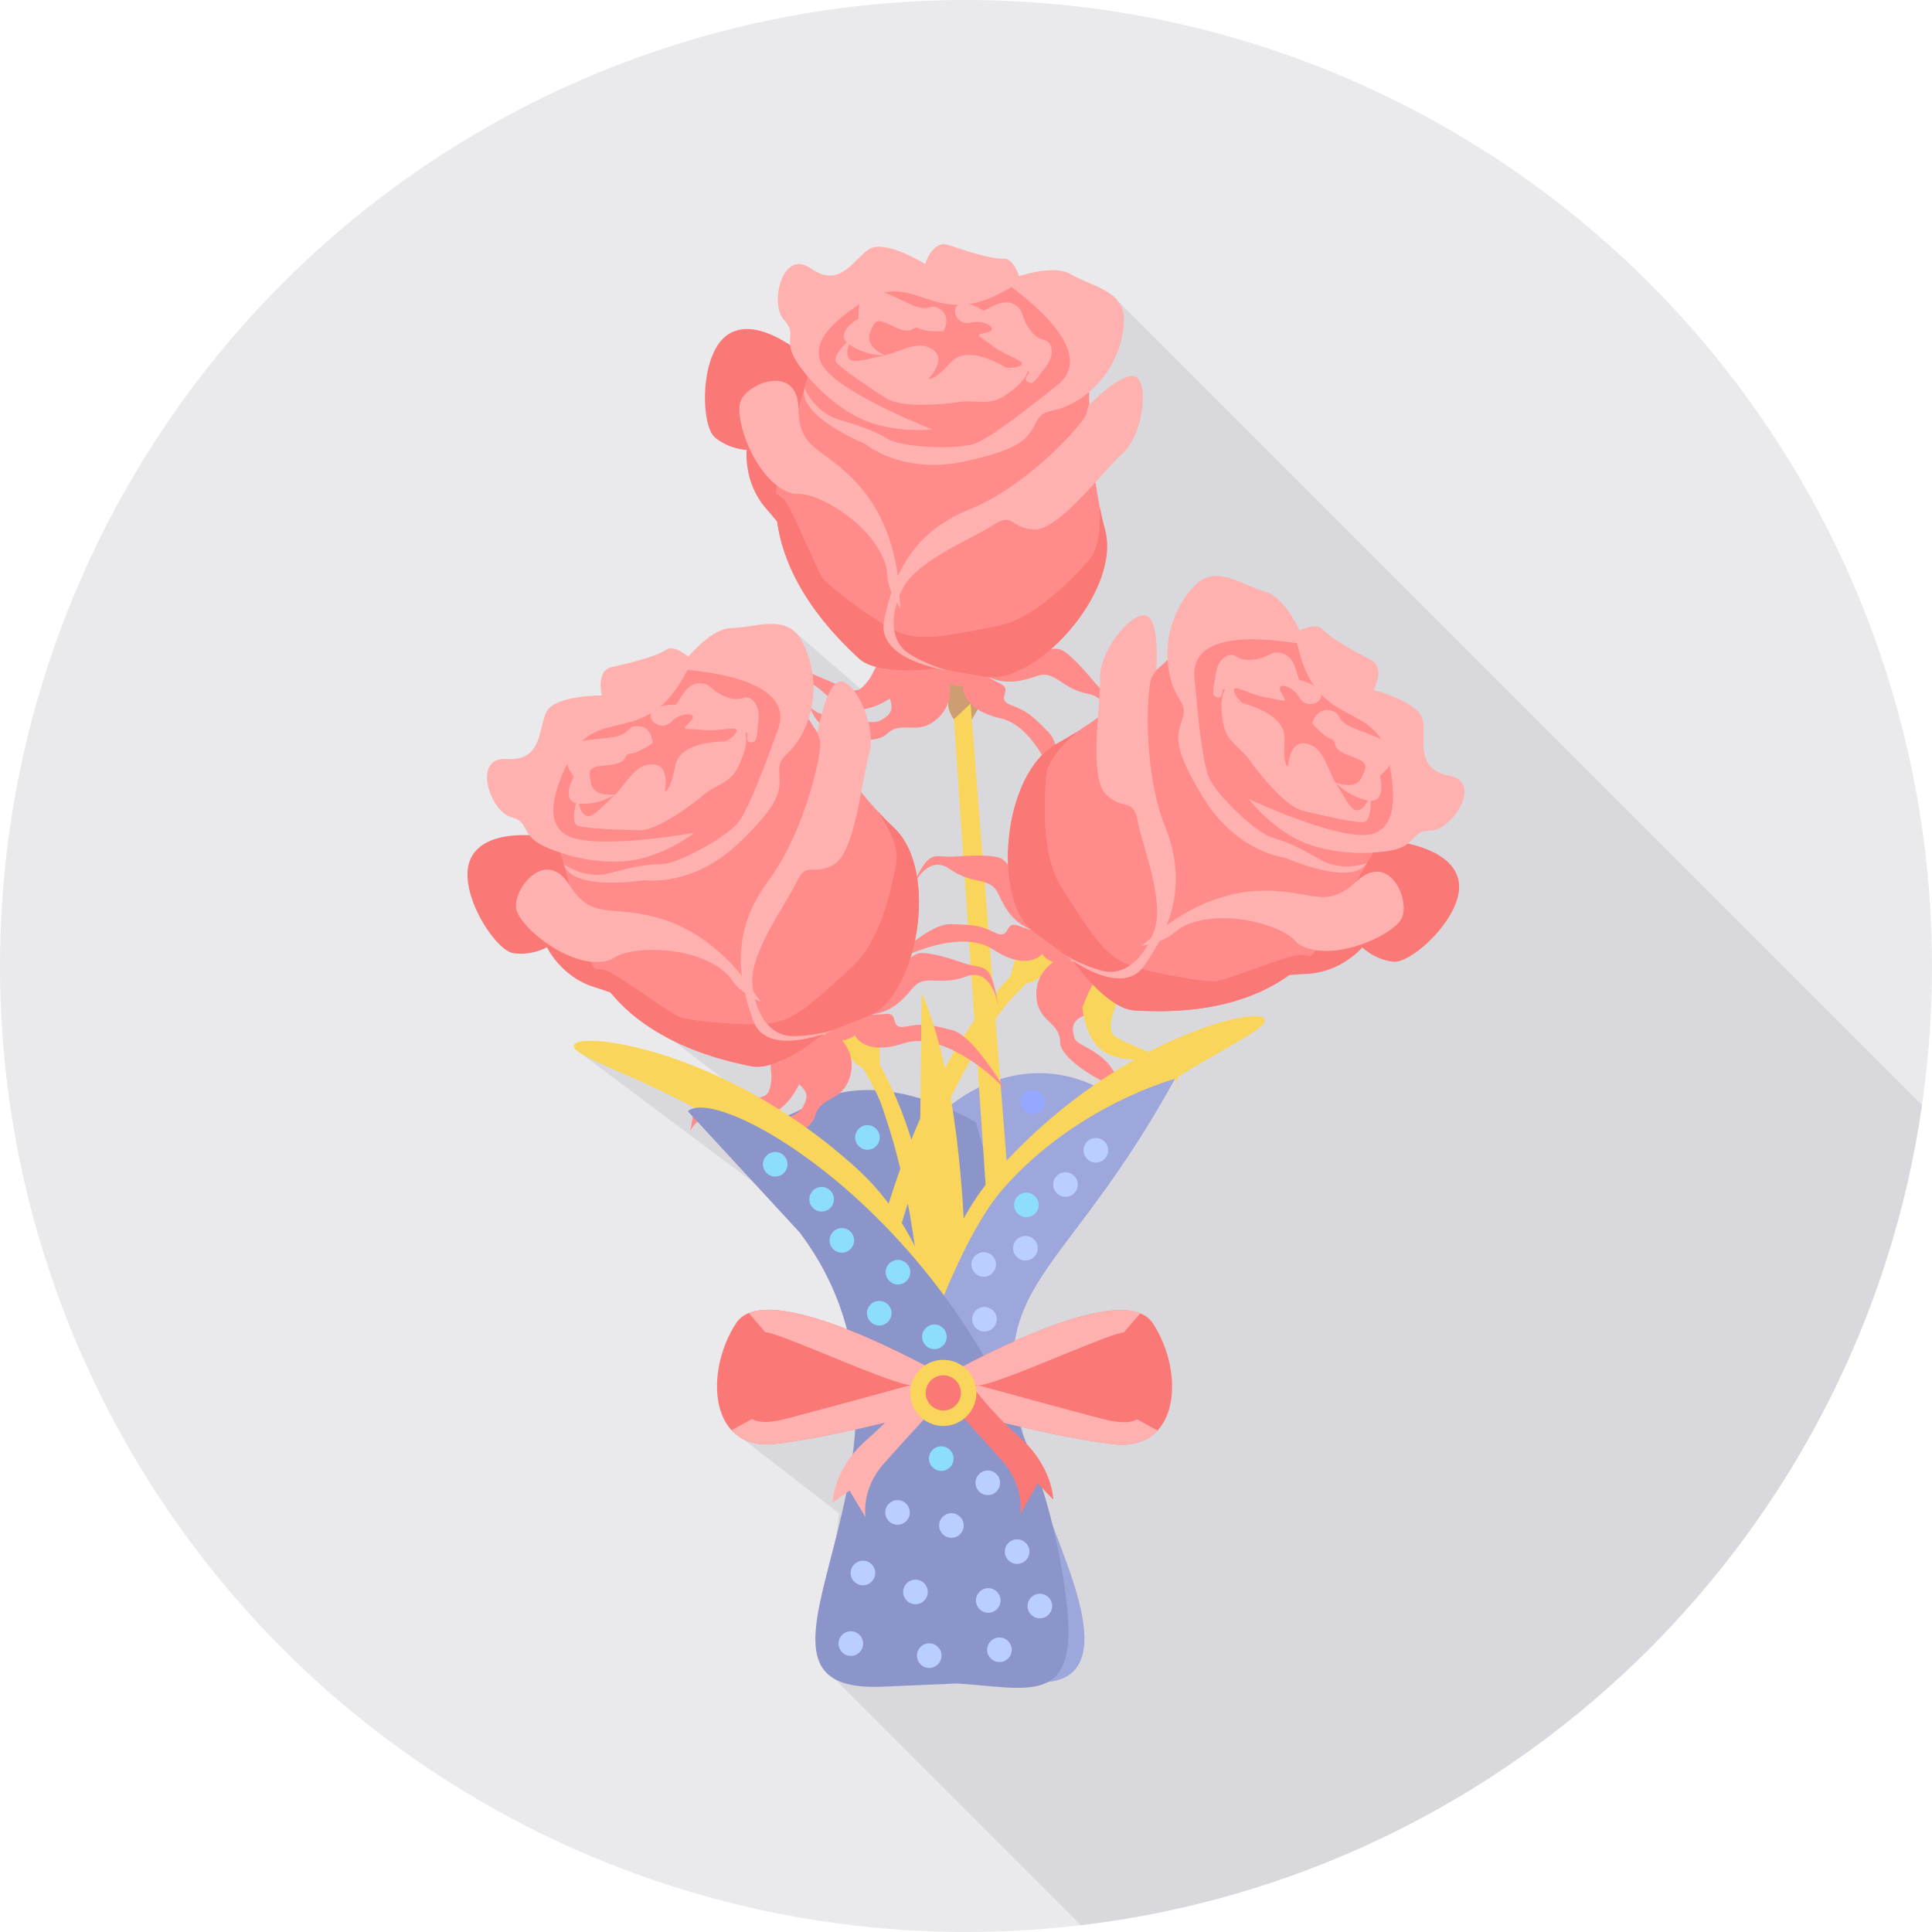 <?xml version="1.0" encoding="iso-8859-1"?>
<!-- Uploaded to: SVG Repo, www.svgrepo.com, Generator: SVG Repo Mixer Tools -->
<svg height="800px" width="800px" version="1.1" id="Layer_1" xmlns="http://www.w3.org/2000/svg" xmlns:xlink="http://www.w3.org/1999/xlink" 
	 viewBox="0 0 511.994 511.994" xml:space="preserve">
<circle style="fill:#EAEAED;" cx="255.997" cy="255.997" r="255.997"/>
<path style="fill:#D9D9DD;" d="M509.348,292.863c-16.447,114.006-108.011,203.71-222.909,217.327l-68.923-68.923l4.836-40.219
	l-28.486-22.023l5.9-29.511l35.339,10.056l-26.458-39.501l-56.137-41.98l45.936,18.335l1.527-4.095l-33.155-25.478l45.033,13.154
	l4.953-15.655l-0.24-61.591l-6.585-21.221l0.819-13.962l17.227,14.948l5.449-5.822l62.928-96.785L509.348,292.863z"/>
<path style="fill:#9EA7DB;" d="M294.735,290.629c0,0-13.939-11.577-33.668-3.204c-19.723,8.379-28.286,32.386-28.286,32.386
	l16.196,35.06l26.503-35.038L294.735,290.629z"/>
<path style="fill:#8C95C9;" d="M258.632,297.42c0,0-24.909-15.176-43.15-5.092c-18.241,10.079-24.525,5.209-24.525,5.209
	s45.741,52.549,48.493,53.513c2.758,0.964,29.979-15.583,29.979-15.583L258.632,297.42z"/>
<path style="fill:#CC9E72;" d="M258.794,172.906c0,0,4.407,6,2.702,10.129c-1.705,4.128-3.984,7.666-4.931,9.304
	c-0.947,1.632-5.443-2.056-5.309-6.112c0.134-4.056-2.073-7.304-4.641-8.257c-2.568-0.947-4.646-6.959-4.646-6.959L258.794,172.906z
	"/>
<g>
	<path style="fill:#FF8C8A;" d="M255.223,181.765c0,0-0.813,6.128,9.962,8.613c10.781,2.479,16.669,21.817,16.435,25.595
		c-0.234,3.772,1.075-17.054-3.733-21.934c-4.808-4.88-5.744-5.532-10.017-7.198c-4.268-1.666,0.852-3.961-2.858-5.694
		c-3.705-1.733-11.605-7.248-12.647-7.649c-1.036-0.407-5.699,3.95-2.557,6.446C252.95,182.439,255.223,181.765,255.223,181.765z"/>
	<path style="fill:#FF8C8A;" d="M250.989,178.623c0,0,2.947,6.624-2.412,11.672c-5.354,5.042-9.51,0.334-13.522,4.195
		c-4.006,3.861-16.458-0.306-18.853-4.011c-2.39-3.711-3.371-7.711-3.371-7.711s-0.318,5.783,6.608,6.853
		c6.92,1.064,11.828,2.474,13.895,1.287c2.067-1.181,3.978-2.312,2.256-6.296c-1.716-3.978-1.226-5.315,2.858-8.034
		C242.531,173.865,250.989,178.623,250.989,178.623z"/>
	<path style="fill:#FF8C8A;" d="M237.629,183.848c0,0-7.371,6.106-13.444,3.655c-6.073-2.457-5.465-5.382-12.19-7.666
		c-6.713-2.284-7.449,1.315-7.449,1.315l2.892-3.594c0,0,6.702,0.546,7.443,0.847c0.747,0.301,7.588,3.354,9.622,4.034
		c2.034,0.68,3.003,1.192,5.309-1.688c2.301-2.88,2.028-5.571,3.967-3.789c1.939,1.777,6.173-2.607,6.613-1.12
		C240.838,177.324,237.629,183.848,237.629,183.848z"/>
	<path style="fill:#FF8C8A;" d="M271.129,173.742c0.719,0,7.532-2.58,10.012-1.577c2.479,0.997,6.78,6.056,8.909,8.641
		c2.123,2.591,4.134,2.97,4.123,5.85c-0.011,2.88-2.663,8.73-2.663,8.73s4.479-10.012-3.014-11.455
		c-7.488-1.443-8.786-6.44-13.633-4.791c-4.847,1.644-9.326,2.646-14.63-0.73c-0.68-0.435-1.298-0.875-1.85-1.315
		c-3.761-2.964-4.719-5.8-4.719-5.8l8-2.68L271.129,173.742z"/>
</g>
<path style="fill:#FA7876;" d="M212.92,94.122c0,0-11.678-10.424-19.656-5.694c-7.973,4.724-7.661,24.235-3.833,27.467
	c3.833,3.231,8.441,3.343,8.441,3.343s-0.953,8.619,5.17,15.566c6.128,6.942,20.536,26.442,27.534,32.074
	c7.003,5.633,7.003,5.633,7.003,5.633s-3.772-11.02-10.29-22.252c-6.518-11.226-10.574-13.059-15.856-18.536
	c-5.282-5.482,4.496-27.539,4.496-27.539L212.92,94.122z"/>
<path style="fill:#FF8C8A;" d="M288.601,100.969c0,0-0.301,22.881,4.206,39.295s-18.424,41.328-31.523,39.094
	c-13.098-2.24-13.098-2.24-13.098-2.24s-15.332,2.346-20.698-2.741c-5.371-5.081-29.138-26.804-19.711-54.504
	s7.588-28.804,7.588-28.804l2.251-14.173l35.033-5.816l27.807,7.037L288.601,100.969z"/>
<path style="fill:#FA7876;" d="M291.436,134.403c0.401,2.006,0.852,3.978,1.371,5.861c4.507,16.413-18.424,41.328-31.523,39.094
	c-13.098-2.24-13.098-2.24-13.098-2.24s-15.332,2.346-20.698-2.741c-4.646-4.401-23.076-21.266-21.834-43.679
	c1.053,0.758,1.872,1.426,2.307,1.928c2.262,2.646,8.429,18.592,10.335,20.92c1.9,2.329,15.839,12.948,21.088,14.446
	c5.248,1.499,9.733,1.008,25.45-2.217c8.184-1.677,17.048-9.8,23.667-17.199C291.169,145.596,291.693,139.879,291.436,134.403z"/>
<g>
	<path style="fill:#FFB1B0;" d="M288.372,107.594c0,0,9.962-10.385,13.037-7.449c3.075,2.931,1.086,15.611-3.861,19.968
		c-4.947,4.368-16.814,20.397-23.394,20.196c-6.58-0.201-5.393-4.786-11.009-1.137c-5.61,3.649-20.079,9.321-23.879,16.708
		s-3.059,14.218,1.393,17.193c4.451,2.975,10.613,4.646,10.613,4.646s-19.165-2.596-16.97-13.282
		c2.19-10.691,6.608-23.004,22.631-29.456c16.018-6.457,30.525-23.26,30.982-25.322S288.372,107.594,288.372,107.594z"/>
	<path style="fill:#FFB1B0;" d="M266.092,74.55c0,0,12.263-5.126,17.656-1.894c5.387,3.231,14.24,4.323,14.129,12.051
		c-0.106,7.727-4.273,15.984-11.354,20.781s-9.332,2.045-11.666,5.945s-2.29,7.198-19.115,10.836
		c-16.825,3.633-26.503-4.658-26.503-4.658s-17.929-7.31-16.062-14.758c0,0,2.663,6.424,9.087,8.324
		c6.418,1.894,9.65,3.131,13.148,5.226c3.499,2.095,18.335,2.958,23.216,1.053c4.88-1.911,18.246-12.764,20.603-14.625
		C281.592,100.975,292.729,94.089,266.092,74.55z"/>
	<path style="fill:#FFB1B0;" d="M270.488,74.762c0.351,1.114-1.164-6.385-4.535-6.218c-3.371,0.162-10.502-2.24-14.653-3.638
		c-4.151-1.393-6.14,5.048-6.14,5.048s-10.758-6.752-14.998-3.839c-4.24,2.914-7.627,10.391-15.31,5.009
		c-7.688-5.382-10.931,9.661-7.103,13.666c3.833,4.011-0.635,5.231,3.677,11.555c4.318,6.323,12.051,13.449,20.074,15.923
		c8.028,2.468,15.594,1.543,15.594,1.543s-23.645-9.176-28.787-16.463c-5.142-7.287,5.85-14.407,10.625-17.477
		c13.382-8.597,18.508,7.449,36.581-2.396L270.488,74.762z"/>
	<path style="fill:#FFB1B0;" d="M267.747,98.15c0,0-10.792-7.571-15.761-2.134c-4.97,5.443-5.839,4.296-5.839,4.296
		s6.206-6.468-0.947-8.574c-3.064-0.903-7.928,1.917-10.981,2.502c-4.073,0.791-7.532,1.983-8.803,1.137
		c-2.229-1.493,0.451-5.967,0.451-5.967s-5.822,4.775-4.167,6.702c1.649,1.922,9.36,7.009,13.304,9.527
		c3.945,2.518,15.293,1.527,19.422,0.88c4.128-0.646,7.588,1.12,11.694-1.571c4.1-2.68,6.14-5.048,6.435-7.365
		C272.85,95.27,267.747,98.15,267.747,98.15z"/>
	<path style="fill:#FFB1B0;" d="M238.141,155.05c0,0-0.44-14.608-9.967-25.767c-9.521-11.154-16.441-9.193-16.591-21.065
		c-0.156-11.873-13.6-6.836-15.36-1.816c-1.766,5.025,4.624,22.803,14.619,24.542c0,0,3.967-0.942,12.179,4.607
		c8.212,5.538,12.001,12.485,12.095,16.747c0.095,4.268,3.516,8.964,3.516,8.964L238.141,155.05z"/>
	<path style="fill:#FFB1B0;" d="M260.599,82.316c0.958-0.045,5.12-3.477,8.156-1.655c3.042,1.822,1.46,3.287,4.385,6.986
		c2.925,3.705,4.663,1.32,5.471,4.529c0.808,3.204-2.468,6.078-3.159,7.22c-0.685,1.148-1.956,2.1-1.956,2.1
		s-2.808-0.123-1.092-2.212s-2.986,0.245-3.426-0.652c-0.446-0.897-7.51-2.162-8.084-2.112c-0.574,0.045,7.376,1.811,9.455,0.446
		c2.078-1.371-3.192-2.19-7.198-5.254c-4.011-3.059-5.187-2.791-1.66-3.605c3.521-0.808-0.596-3.549-4.184-2.58
		c-3.577,0.969-5.56-3.722-3.192-4.875C256.476,79.497,260.599,82.316,260.599,82.316z"/>
	<path style="fill:#FFB1B0;" d="M250.002,87.776c0,0,2.201-3.672-0.763-5.755c-2.958-2.084-2.541,1.125-8.045-1.393
		c-5.504-2.518-7.432-3.984-10.825-3.521c-3.393,0.457-2.836,7.337-2.836,7.337s-6.758,3.699-2.524,6.803
		c4.229,3.103,9.505,2.936,9.505,2.936s-5.393-2.24-3.978-5.911c1.421-3.672,1.666-4.05,6.591-1.616
		c4.919,2.435,4.736-0.641,6.457,0.39C245.306,88.077,250.002,87.776,250.002,87.776z"/>
</g>
<g>
	<path style="fill:#FAD55C;" d="M252.783,190.59l10.524,154.376c2.134-0.05,4.268-0.022,6.407,0.078l-12.508-158.571L252.783,190.59
		z"/>
	<path style="fill:#FAD55C;" d="M285.436,246.359c0,0-4.295,1.164-10.742,6.179c-10.402,8.095-26.397,26.208-38.927,65.575
		c-4.234,13.299-7.471,26.369-9.705,38.509c1.939-0.997,3.906-1.933,5.894-2.802c0.78-4.429,1.738-9.187,2.925-14.324
		c9.828-42.621,27.639-67.274,29.823-70.695c2.19-3.415,16.051-18.046,21.55-18.892L285.436,246.359z"/>
	<path style="fill:#FAD55C;" d="M280.132,244.13c0,0-7.382,0.964-9.187,5.048c-1.805,4.089-2.791,8.179-3.315,9.989
		c-0.529,1.822,5.248,2.518,8.084-0.379c2.841-2.897,6.708-3.549,9.176-2.351c2.463,1.198,8.24-1.454,8.24-1.454L280.132,244.13z"/>
</g>
<g>
	<path style="fill:#FF8C8A;" d="M276.199,252.838c0,0-3.866,4.819-13.109-1.254c-9.243-6.078-27.288,3.031-29.857,5.805
		c-2.563,2.78,11.577-12.558,18.43-12.458c6.853,0.106,7.967,0.329,12.123,2.268c4.156,1.939,2.279-3.354,6.095-1.872
		c3.816,1.482,13.26,3.382,14.268,3.855c1.014,0.474,1.081,6.853-2.892,6.307C277.285,254.944,276.199,252.838,276.199,252.838z"/>
	<path style="fill:#FF8C8A;" d="M281.397,253.724c0,0-6.825,2.451-6.769,9.806c0.05,7.36,6.329,7.109,6.307,12.675
		c-0.017,5.566,18.062,14.719,15.934,10.853l-1.616-2.925c-3.382-6.14-9.967-6.842-10.535-9.154
		c-0.574-2.312-1.075-4.479,2.992-5.984c4.062-1.51,4.691-2.791,3.833-7.616C290.679,256.549,281.397,253.724,281.397,253.724z"/>
</g>
<path style="fill:#FAD55C;" d="M286.851,266.995c0,0,0.68,9.544,6.652,12.24c5.967,2.691,7.666,0.228,13.962,3.51
	c6.29,3.276,4.195,6.296,4.195,6.296l0.596-4.569c0,0-5.02-4.468-5.755-4.802c-0.73-0.329-7.666-3.165-9.56-4.162
	c-1.894-1.003-2.936-1.348-2.446-5.003c0.485-3.655,2.624-5.321-0.006-5.493c-2.63-0.167-2.379-6.257-3.761-5.549
	C289.347,260.165,286.851,266.995,286.851,266.995z"/>
<path style="fill:#FF8C8A;" d="M271.006,235.79c-0.501-0.518-3.343-7.226-5.777-8.324s-9.065-0.719-12.402-0.462
	c-3.343,0.251-5.003-0.936-7.081,1.059c-2.073,2-4.468,7.956-4.468,7.956s4.145-10.157,10.363-5.738
	c6.218,4.418,10.725,1.905,12.886,6.546c2.156,4.641,4.53,8.574,10.636,10.067c0.786,0.195,1.527,0.334,2.229,0.435
	c4.736,0.669,7.454-0.602,7.454-0.602l-3.594-7.633L271.006,235.79z"/>
<path style="fill:#FA7876;" d="M368.783,222.848c0,0,15.605,1.237,17.7,10.268c2.089,9.037-12.229,22.291-17.21,21.756
	c-4.986-0.535-8.246-3.794-8.246-3.794s-5.571,6.652-14.825,7.02c-9.248,0.373-33.305,3.432-42.214,2.268
	c-8.909-1.17-8.909-1.17-8.909-1.17s10.574-4.892,23.193-7.939c12.625-3.048,16.747-1.382,24.358-1.348
	c7.61,0.028,16.798-22.28,16.798-22.28L368.783,222.848z"/>
<path style="fill:#FF8C8A;" d="M311.532,172.873c0,0-16.33,16.029-31.305,24.118c-14.976,8.084-17.143,41.874-6.474,49.797
	s10.669,7.922,10.669,7.922s8.897,12.703,16.279,13.07c7.388,0.362,39.512,2.535,53.022-23.422
	c13.51-25.957,15.572-25.389,15.572-25.389l8.691-11.421L357.98,178.21l-24.302-15.243L311.532,172.873z"/>
<path style="fill:#FA7876;" d="M285.408,193.927c-1.727,1.098-3.465,2.134-5.181,3.064c-14.976,8.084-17.143,41.874-6.474,49.797
	s10.669,7.922,10.669,7.922s8.897,12.703,16.279,13.07c6.396,0.318,31.316,1.978,46.665-14.407c-1.276-0.24-2.329-0.368-2.992-0.334
	c-3.477,0.195-19.26,6.758-22.263,6.992c-2.997,0.228-20.302-2.507-25.015-5.265c-4.708-2.758-7.454-6.34-15.984-19.929
	c-4.44-7.07-4.697-19.093-3.922-28.988C277.503,201.855,281.269,197.532,285.408,193.927z"/>
<g>
	<path style="fill:#FFB1B0;" d="M306.435,177.603c0,0,1.092-14.363-3.153-14.558c-4.245-0.195-12.04,10.006-11.772,16.597
		c0.267,6.591-3.12,26.247,1.571,30.86c4.697,4.619,7.187,0.591,8.429,7.17c1.242,6.58,7.137,20.954,4.424,28.809
		c-2.708,7.85-8.156,12.034-13.388,10.875c-5.226-1.159-10.697-4.463-10.697-4.463s15.126,12.056,21.338,3.087
		c6.206-8.97,12.056-20.67,5.649-36.71c-6.407-16.04-4.747-38.158-3.571-39.913C306.435,177.603,306.435,177.603,306.435,177.603z"
		/>
	<path style="fill:#FFB1B0;" d="M346.186,170.884c0,0-4.775-12.402-10.831-14.068c-6.062-1.66-12.97-7.304-18.48-1.883
		c-5.504,5.415-8.597,14.134-7.17,22.564c1.426,8.435,4.97,8.162,3.766,12.541c-1.209,4.385-3.627,6.635,5.371,21.305
		c9.003,14.675,21.689,15.94,21.689,15.94s17.667,7.911,21.762,1.41c0,0-6.479,2.518-12.29-0.813
		c-5.811-3.332-8.936-4.814-12.87-5.894c-3.928-1.081-14.803-11.21-16.803-16.051c-1.995-4.847-3.382-22.007-3.666-24.999
		C316.379,177.943,313.655,165.134,346.186,170.884z"/>
	<path style="fill:#FFB1B0;" d="M342.994,167.859c-1.047,0.513,5.421-3.571,7.627-1.02c2.212,2.546,8.881,6.045,12.753,8.078
		c3.878,2.034,0.596,7.928,0.596,7.928s12.318,3.103,13.143,8.184c0.819,5.081-2.24,12.697,6.959,14.53
		c9.204,1.833,0.574,14.575-4.975,14.575c-5.543,0-3.337,4.078-10.892,5.326c-7.555,1.254-18.046,0.591-25.377-3.51
		c-7.332-4.089-11.895-10.196-11.895-10.196s22.976,10.747,31.796,9.427c8.819-1.32,6.374-14.185,5.287-19.756
		c-3.031-15.611-18.168-8.234-23.539-28.102L342.994,167.859z"/>
	<path style="fill:#FFB1B0;" d="M327.984,185.999c0,0,12.926,2.568,12.43,9.923c-0.496,7.349,0.936,7.187,0.936,7.187
		s0.379-8.959,6.847-5.243c2.769,1.593,4.095,7.059,5.783,9.672c2.24,3.482,3.766,6.814,5.259,7.142c2.619,0.579,4-4.446,4-4.446
		s0.568,7.505-1.961,7.638c-2.535,0.139-11.538-1.922-16.084-3.031c-4.546-1.114-11.672-10.001-14.056-13.427
		c-2.385-3.432-6.05-4.719-6.947-9.538c-0.891-4.819-0.591-7.928,0.88-9.744C326.536,180.322,327.984,185.999,327.984,185.999z"/>
	<path style="fill:#FFB1B0;" d="M307.309,246.721c0,0,10.87-9.772,25.517-10.602c14.641-0.825,18.007,5.532,26.692-2.563
		c8.686-8.095,14.341,5.103,11.928,9.85c-2.412,4.741-19.678,12.413-27.846,6.39c0,0-2.061-3.516-11.744-5.621
		c-9.677-2.106-17.316-0.045-20.464,2.83c-3.148,2.88-8.909,3.655-8.909,3.655L307.309,246.721z"/>
	<path style="fill:#FFB1B0;" d="M344.37,180.227c-0.635-0.73-1.031-6.101-4.446-7.042c-3.415-0.936-3.382,1.22-8.078,1.66
		c-4.697,0.446-4.173-2.463-7.053-0.83c-2.875,1.638-2.685,5.989-3.042,7.276c-0.351,1.293-0.162,2.869-0.162,2.869
		s2.034,1.944,2.351-0.741c0.323-2.685,1.889,2.329,2.841,2.028c0.953-0.301,6.752,3.933,7.115,4.379
		c0.368,0.451-6.407-4.073-6.858-6.524c-0.451-2.446,3.789,0.797,8.775,1.577c4.981,0.78,5.599,1.816,3.75-1.293
		c-1.85-3.109,2.981-2.022,4.758,1.237c1.772,3.259,6.535,1.454,5.727-1.059C349.25,181.258,344.37,180.227,344.37,180.227z"/>
	<path style="fill:#FFB1B0;" d="M347.74,191.659c0,0,1.131-4.128,4.685-3.426c3.555,0.696,0.942,2.613,6.569,4.853
		c5.621,2.24,8.017,2.619,10.028,5.387c2.011,2.775-3.343,7.126-3.343,7.126s1.995,7.438-3.17,6.524
		c-5.165-0.914-8.697-4.841-8.697-4.841s5.348,2.351,7.02-1.209c1.671-3.566,1.777-4.006-3.382-5.878
		c-5.159-1.883-2.814-3.872-4.747-4.401C350.771,195.264,347.74,191.659,347.74,191.659z"/>
</g>
<g>
	<path style="fill:#FAD55C;" d="M219.249,265.73c0,0,3.855,2.223,8.803,8.714c7.911,10.363,18.614,31.601,20.859,71.987
		c-1.61,0.29-3.209,0.618-4.808,0.992c-1.85-31.545-9.505-51.513-10.535-54.705c-1.242-3.866-10.92-21.544-16.023-23.767
		L219.249,265.73z"/>
	<path style="fill:#FAD55C;" d="M224.943,264.928c0,0,6.886,2.814,7.594,7.22c0.702,4.413,0.618,8.619,0.663,10.508
		c0.045,1.894-5.716,1.098-7.722-2.429c-2.006-3.527-5.582-5.142-8.273-4.613c-2.685,0.535-7.599-3.504-7.599-3.504L224.943,264.928
		z"/>
</g>
<g>
	<path style="fill:#FF8C8A;" d="M226.525,274.349c0,0,2.513,5.649,12.998,2.128c10.485-3.516,25.611,9.889,27.389,13.226
		c1.772,3.343-7.995-15.098-14.647-16.742c-6.652-1.649-7.789-1.716-12.302-0.903c-4.513,0.819-1.348-3.822-5.415-3.359
		c-4.067,0.462-13.683-0.106-14.781,0.089c-1.098,0.201-2.791,6.351,1.187,6.836C224.937,276.11,226.525,274.349,226.525,274.349z"
		/>
	<path style="fill:#FF8C8A;" d="M221.271,273.881c0,0,5.978,4.112,4.05,11.21c-1.928,7.103-7.934,5.259-9.332,10.647
		c-1.404,5.387-14.19,8.346-18.174,6.435c-3.978-1.911-6.903-4.808-6.903-4.808s2.752,5.098,9.209,2.39
		c6.463-2.713,11.382-4.078,12.524-6.167c1.142-2.089,2.178-4.05-1.371-6.546c-3.543-2.496-3.828-3.894-1.761-8.346
		C211.571,274.249,221.271,273.881,221.271,273.881z"/>
	<path style="fill:#FF8C8A;" d="M212.619,285.325c0,0-3.092,9.059-9.555,10.14c-6.457,1.086-7.471-1.733-14.396-0.162
		c-6.847,1.549-6.173,8.998-5.075,0.446c0,0,6-3.042,6.791-3.176c0.791-0.134,8.218-1.103,10.307-1.588
		c2.084-0.485,3.181-0.552,3.644-4.217c0.457-3.655-1.187-5.811,1.398-5.304c2.585,0.501,3.9-5.449,5.053-4.413
		C211.939,278.088,212.619,285.325,212.619,285.325z"/>
	<path style="fill:#FF8C8A;" d="M235.89,259.19c0.613-0.373,5.075-6.134,7.711-6.574c2.635-0.446,8.942,1.616,12.112,2.713
		c3.165,1.092,5.075,0.368,6.574,2.825c1.493,2.463,2.295,8.836,2.295,8.836s-1.421-10.881-8.563-8.19
		c-7.137,2.685-10.859-0.891-14.129,3.048c-3.27,3.933-6.563,7.131-12.847,7.02c-0.813-0.011-1.566-0.067-2.268-0.15
		c-4.752-0.557-7.053-2.479-7.053-2.479l5.421-6.468L235.89,259.19z"/>
</g>
<path style="fill:#FA7876;" d="M144.643,221.75c0,0-15.405-2.78-19.734,5.421c-4.323,8.201,6.14,24.67,11.098,25.422
	c4.953,0.752,8.942-1.566,8.942-1.566s3.688,7.85,12.541,10.569c8.853,2.713,31.333,11.806,40.242,12.948
	c8.914,1.142,8.914,1.142,8.914,1.142s-8.975-7.427-20.408-13.589c-11.427-6.167-15.839-5.605-23.205-7.516
	c-7.365-1.905-10.563-25.823-10.563-25.823L144.643,221.75z"/>
<path style="fill:#FF8C8A;" d="M212.741,188.021c0,0,11.7,19.661,24.124,31.3c12.419,11.633,5.9,44.86-6.429,49.802
	c-12.34,4.942-12.34,4.942-12.34,4.942s-11.839,10.017-19.076,8.491c-7.232-1.532-38.849-7.616-45.295-36.164
	c-6.452-28.542-8.591-28.52-8.591-28.52l-5.493-13.26l26.82-23.271l27.389-8.541L212.741,188.021z"/>
<path style="fill:#FA7876;" d="M232.631,215.042c1.393,1.499,2.808,2.942,4.234,4.279c12.419,11.633,5.9,44.86-6.429,49.802
	c-12.34,4.942-12.34,4.942-12.34,4.942s-11.839,10.017-19.076,8.491c-6.262-1.326-30.787-6.067-41.451-25.823
	c1.298,0.089,2.346,0.234,2.975,0.44c3.315,1.07,16.909,11.438,19.75,12.43c2.836,0.986,20.269,2.752,25.528,1.287
	c5.259-1.471,8.825-4.234,20.536-15.193c6.095-5.711,9.416-17.271,11.187-27.032C238.258,224.72,235.718,219.577,232.631,215.042z"
	/>
<g>
	<path style="fill:#FFB1B0;" d="M216.647,194.284c0,0,2.424-14.552,6.574-13.661c4.156,0.891,9.092,12.742,7.154,19.043
		c-1.939,6.307-3.672,26.18-9.388,29.445c-5.716,3.27-7.098-1.259-9.978,4.786c-2.875,6.045-12.24,18.447-11.616,26.731
		c0.618,8.279,4.825,13.717,10.173,13.928s11.483-1.593,11.483-1.593s-17.7,7.811-21.416-2.446
		c-3.716-10.257-6.39-23.065,3.889-36.944c10.285-13.878,14.502-35.294,13.817-37.294
		C216.647,194.284,216.647,194.284,216.647,194.284z"/>
	<path style="fill:#FFB1B0;" d="M179.737,177.269c0,0,7.778-10.781,14.062-10.842c6.284-0.067,14.396-3.761,18.346,2.88
		c3.945,6.647,4.708,15.862,1.181,23.65c-3.527,7.794-6.881,6.624-6.836,11.171c0.05,4.546,1.816,7.337-10.625,19.232
		c-12.446,11.895-25.038,9.884-25.038,9.884s-19.099,3.142-21.399-4.184c0,0,5.621,4.084,12.09,2.346
		c6.468-1.738,9.867-2.379,13.945-2.418c4.078-0.045,17.176-7.064,20.341-11.243s8.881-20.413,9.917-23.232
		C206.763,191.693,212.658,179.999,179.737,177.269z"/>
	<path style="fill:#FFB1B0;" d="M183.598,175.157c0.88,0.763-4.335-4.836-7.12-2.936c-2.786,1.9-10.123,3.582-14.391,4.563
		c-4.268,0.981-2.596,7.516-2.596,7.516s-12.703-0.134-14.792,4.563c-2.089,4.702-1.07,12.847-10.435,12.274
		c-9.365-0.568-4.268,13.951,1.098,15.366c5.365,1.415,2.19,4.791,9.17,7.928c6.986,3.137,17.305,5.165,25.439,3.075
		c8.134-2.089,14.101-6.83,14.101-6.83s-24.954,4.535-33.144,1.014c-8.195-3.527-2.552-15.343-0.084-20.452
		c6.908-14.324,19.667-3.332,29.929-21.171L183.598,175.157z"/>
	<path style="fill:#FFB1B0;" d="M193.487,196.523c0,0-13.159-0.813-14.547,6.424c-1.398,7.232-2.741,6.713-2.741,6.713
		s1.917-8.758-5.282-6.814c-3.087,0.836-5.761,5.777-8.056,7.878c-3.059,2.791-5.382,5.621-6.914,5.566
		c-2.674-0.106-2.73-5.321-2.73-5.321s-2.463,7.109-0.05,7.889c2.412,0.774,11.644,1.081,16.324,1.164
		c4.68,0.084,13.834-6.697,17.015-9.404c3.181-2.702,7.053-3.014,9.148-7.449c2.089-4.429,2.596-7.51,1.632-9.644
		C196.334,191.398,193.487,196.523,193.487,196.523z"/>
	<path style="fill:#FFB1B0;" d="M198,260.504c0,0-8.017-12.218-21.968-16.753c-13.951-4.529-18.826,0.758-25.16-9.282
		c-6.34-10.04-15.165,1.281-14.04,6.485c1.12,5.198,15.862,17.02,25.294,13.276c0,0,2.886-2.875,12.786-2.446
		c9.9,0.435,16.759,4.374,19.071,7.956c2.307,3.588,7.677,5.8,7.677,5.8L198,260.504z"/>
	<path style="fill:#FFB1B0;" d="M179.113,186.762c0.797-0.54,2.552-5.638,6.095-5.677c3.538-0.039,2.958,2.045,7.388,3.666
		c4.429,1.627,4.663-1.315,7.031,0.997c2.362,2.312,1.07,6.474,1.086,7.811c0.011,1.337-0.574,2.814-0.574,2.814
		s-2.457,1.359-2.089-1.315c0.373-2.68-2.412,1.772-3.259,1.237s-7.532,2.084-8,2.424c-0.462,0.34,7.237-2.312,8.296-4.563
		c1.059-2.256-3.867-0.195-8.881-0.713c-5.02-0.513-5.883,0.329-3.304-2.201c2.585-2.541-2.362-2.719-4.908-0.017
		c-2.546,2.697-6.691-0.267-5.276-2.485C174.132,186.517,179.113,186.762,179.113,186.762z"/>
	<path style="fill:#FFB1B0;" d="M172.94,196.958c0,0-0.045-4.279-3.66-4.507c-3.61-0.234-1.577,2.29-7.588,3.02
		c-6.006,0.73-8.418,0.49-11.07,2.652c-2.646,2.167,1.421,7.744,1.421,7.744s-3.833,6.68,1.398,7.115
		c5.231,0.435,9.644-2.463,9.644-2.463s-5.772,0.908-6.479-2.964c-0.713-3.867-0.696-4.323,4.769-4.819
		c5.471-0.501,3.705-3.02,5.711-3.042C169.09,199.671,172.94,196.958,172.94,196.958z"/>
</g>
<g>
	<path style="fill:#FAD55C;" d="M253.975,397.409c0,0,5.621-57.975-26.676-87.52c-37.579-34.381-80.188-37.495-74.79-31.801
		c4.613,4.864,42.442,14.92,62.148,39.317c23.193,28.715,16.87,88.84,16.87,88.84L253.975,397.409z"/>
	<path style="fill:#FAD55C;" d="M246.576,400.607c0,0-11.705-57.062,17.288-89.849c33.746-38.152,75.787-45.746,71.018-39.512
		c-4.073,5.326-40.626,19.316-57.652,45.657c-20.029,30.999-7.399,90.122-7.399,90.122L246.576,400.607z"/>
	<path style="fill:#FAD55C;" d="M244.231,263l-1.482,138.827l11.449-7.844C254.198,393.982,262.471,305.259,244.231,263z"/>
</g>
<path style="fill:#9EA7DB;" d="M311.387,285.893c0,0-26.13,6.964-45.535,29.116c-19.399,22.146-38.342,96.195-37.239,115.282
	c1.098,19.087,6.34,10.017,6.34,10.017l31.807,4.368c32.425,7.622,18.463-23.678,12.229-40.359
	C254.103,337.768,276.672,348.983,311.387,285.893z"/>
<path style="fill:#8C95C9;" d="M182.277,294.478c9.533-8.541,90.049,39.724,100.434,130.648
	c3.148,27.595-10.463,22.062-29.177,21.015l-19.767,0.847c-47.847,2.056,21.427-62.833-21.862-120.385L182.277,294.478z"/>
<g>
	<path style="fill:#FA7876;" d="M228.085,369.251h39.005c1.588,0,2.886,1.298,2.886,2.886l0,0c0,1.588-1.298,2.886-2.886,2.886
		h-39.005c-1.588,0-2.886-1.298-2.886-2.886l0,0C225.199,370.549,226.497,369.251,228.085,369.251z"/>
	<path style="fill:#FA7876;" d="M228.085,363.775h39.005c1.588,0,2.886,1.298,2.886,2.886v0.006c0,1.582-1.298,2.886-2.886,2.886
		h-39.005c-1.588,0-2.886-1.304-2.886-2.886v-0.006C225.199,365.073,226.497,363.775,228.085,363.775z"/>
	<path style="fill:#FA7876;" d="M251.73,365.491c0,0-48.047-27.99-56.627-14.887c-8.574,13.104-7.115,34.136,10.519,32.035
		c17.633-2.106,46.755-10.196,46.755-10.196L251.73,365.491z M242.347,366.783c-0.83,2.702-35.595-13.75-39.64-13.75
		c-4.045,0-5.984,12.457-5.822,17.31s1.939,8.09,11.321,5.66C217.594,373.58,242.347,366.783,242.347,366.783z"/>
</g>
<g>
	<path style="fill:#FFB1B0;" d="M193.866,379.023c2.541,2.758,6.401,4.251,11.756,3.616c17.633-2.106,46.755-10.196,46.755-10.196
		l-0.44-4.73l-10.641-0.646c-4.802,1.32-24.854,6.808-33.088,8.936c-4.49,1.164-7.243,1.025-8.903,0.033L193.866,379.023z"/>
	<path style="fill:#FFB1B0;" d="M251.73,365.491c0,0-39.556-23.043-53.29-17.522l4.362,5.07c4.418,0.217,38.721,16.43,39.545,13.744
		l9.633,1.426L251.73,365.491z"/>
</g>
<path style="fill:#FA7876;" d="M248.899,365.563c0,0,48.047-27.985,56.621-14.881c8.574,13.104,7.12,34.136-10.519,32.03
	c-17.633-2.1-46.755-10.19-46.755-10.19L248.899,365.563z M258.281,366.856c0.825,2.708,35.59-13.75,39.634-13.75
	s5.989,12.457,5.822,17.31c-0.156,4.853-1.939,8.09-11.321,5.666C283.035,373.653,258.281,366.856,258.281,366.856z"/>
<g>
	<path style="fill:#FFB1B0;" d="M306.763,379.101c-2.546,2.752-6.407,4.251-11.761,3.61c-17.633-2.1-46.755-10.19-46.755-10.19
		l0.446-4.73l10.636-0.646c4.802,1.315,24.859,6.808,33.088,8.936c4.496,1.159,7.243,1.025,8.909,0.033L306.763,379.101z"/>
	<path style="fill:#FFB1B0;" d="M248.899,365.563c0,0,39.551-23.037,53.29-17.522l-4.362,5.07
		c-4.424,0.217-38.726,16.435-39.545,13.745l-9.638,1.432L248.899,365.563z"/>
	<path style="fill:#FFB1B0;" d="M253.958,365.853c0.44-0.039-13.739,15.215-19.806,22.09s-4.775,14.157-4.775,14.157l-4.24-7.081
		l-4.496,3.198c0,0,0-8.73,9.059-16.664c9.059-7.934,17.5-18.58,17.5-18.58L253.958,365.853z"/>
</g>
<path style="fill:#FA7876;" d="M247,366.365c-0.44-0.045,12.53,13.895,18.592,20.77c6.067,6.875,4.78,14.157,4.78,14.157
	l4.635-8.168l4.095,4.284c0,0,0-8.73-9.059-16.664c-9.059-7.934-15.94-18.062-15.94-18.062L247,366.365z"/>
<g>
	<circle style="fill:#8DDDFC;" cx="205.443" cy="308.54" r="3.259"/>
	<circle style="fill:#8DDDFC;" cx="217.739" cy="317.811" r="3.259"/>
	<circle style="fill:#8DDDFC;" cx="237.963" cy="337.138" r="3.259"/>
	<circle style="fill:#8DDDFC;" cx="247.624" cy="354.264" r="3.259"/>
</g>
<g>
	<circle style="fill:#BACFFF;" cx="260.699" cy="335.093" r="3.259"/>
	<circle style="fill:#BACFFF;" cx="282.355" cy="313.911" r="3.259"/>
	<circle style="fill:#BACFFF;" cx="271.742" cy="330.787" r="3.259"/>
	<circle style="fill:#BACFFF;" cx="260.889" cy="349.612" r="3.259"/>
	<circle style="fill:#BACFFF;" cx="290.411" cy="304.836" r="3.259"/>
	<circle style="fill:#BACFFF;" cx="237.851" cy="400.807" r="3.259"/>
	<circle style="fill:#BACFFF;" cx="269.541" cy="411.187" r="3.259"/>
	<circle style="fill:#BACFFF;" cx="242.609" cy="421.878" r="3.259"/>
	<circle style="fill:#BACFFF;" cx="275.569" cy="425.611" r="3.259"/>
	<circle style="fill:#BACFFF;" cx="228.687" cy="416.853" r="3.259"/>
	<circle style="fill:#BACFFF;" cx="225.477" cy="435.561" r="3.259"/>
	<circle style="fill:#BACFFF;" cx="246.253" cy="438.748" r="3.259"/>
</g>
<circle style="fill:#8DDDFC;" cx="249.44" cy="386.539" r="3.259"/>
<circle style="fill:#BACFFF;" cx="264.861" cy="437.199" r="3.259"/>
<circle style="fill:#8DDDFC;" cx="229.879" cy="301.431" r="3.259"/>
<circle style="fill:#96A7FF;" cx="273.669" cy="292.027" r="3.259"/>
<g>
	<circle style="fill:#BACFFF;" cx="252.131" cy="404.262" r="3.259"/>
	<circle style="fill:#BACFFF;" cx="261.892" cy="424.134" r="3.259"/>
	<circle style="fill:#BACFFF;" cx="261.769" cy="392.952" r="3.259"/>
</g>
<g>
	<circle style="fill:#8DDDFC;" cx="272.004" cy="319.31" r="3.259"/>
	<circle style="fill:#8DDDFC;" cx="233.01" cy="348.008" r="3.259"/>
	<circle style="fill:#8DDDFC;" cx="223.093" cy="328.714" r="3.259"/>
</g>
<circle style="fill:#FAD55C;" cx="249.986" cy="369.129" r="8.764"/>
<circle style="fill:#FA7876;" cx="249.986" cy="369.129" r="4.663"/>
</svg>